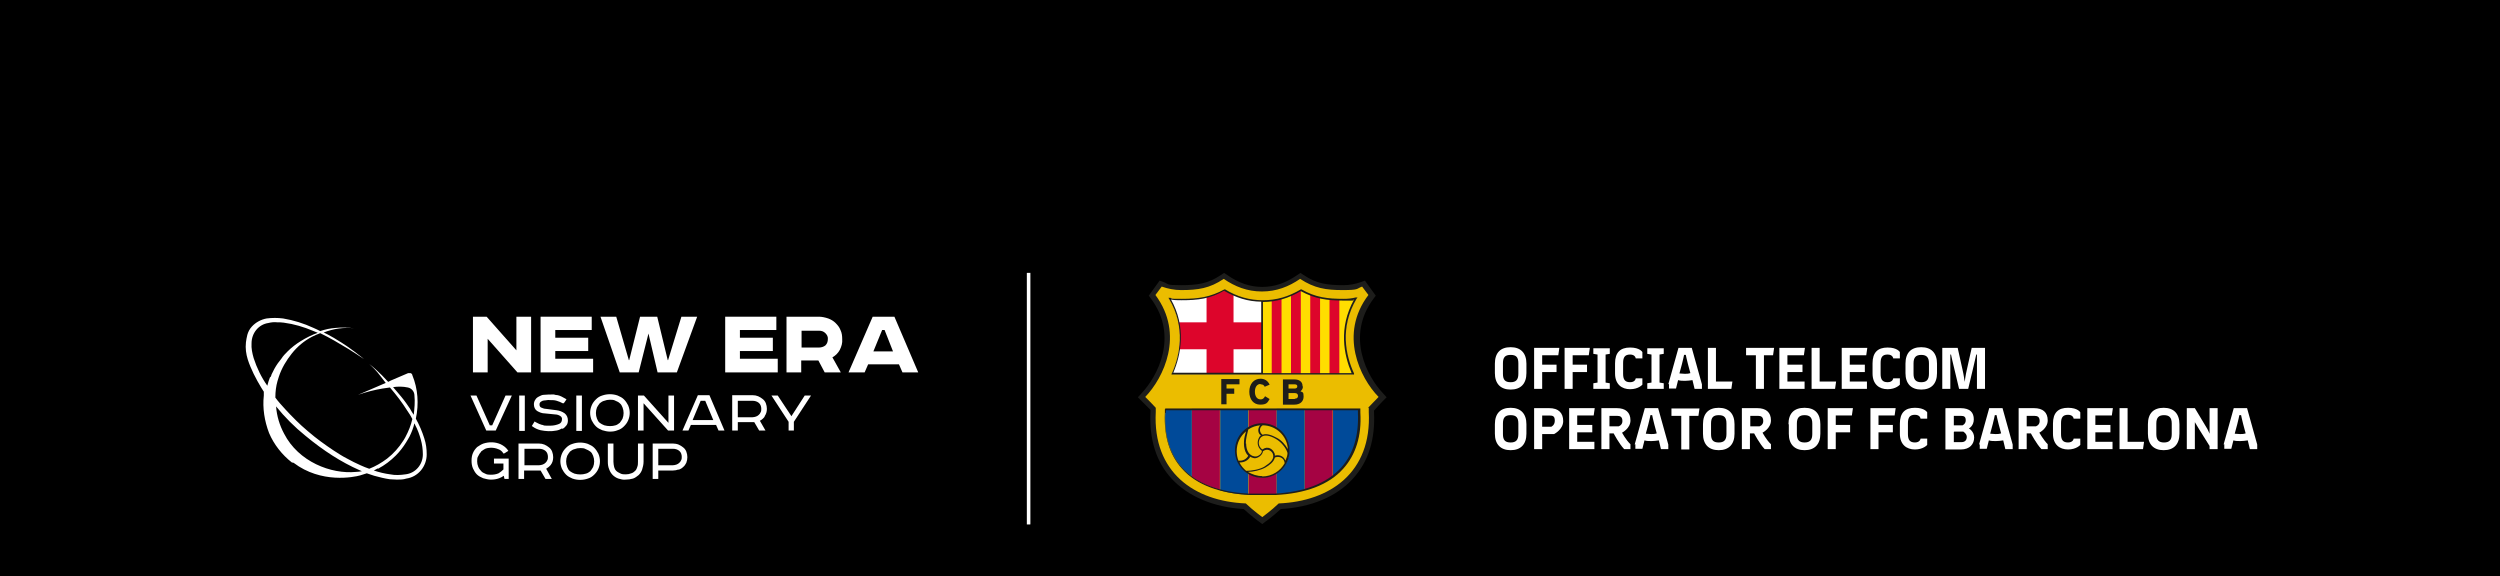 <?xml version="1.0" encoding="UTF-8"?> <svg xmlns="http://www.w3.org/2000/svg" id="_Слой_1" data-name="Слой_1" version="1.1" viewBox="0 0 713.6 164.5"><defs><style> .st0 { fill: none; } .st1 { fill: #a50343; } .st2 { fill: #dd052b; } .st3 { fill: #1d1d1b; } .st4 { fill: #fff; } .st5 { fill: #004a99; } .st6 { fill: #fd0; } .st7 { fill: #ebbd00; } </style></defs><g id="FONDO"><rect width="713.6" height="164.5"></rect></g><g id="INFO"><rect class="st3" x="293.2" y="77.8" width="1" height="71.7"></rect><g><path class="st7" d="M371.2,78.9l.4.2c3.9,2.6,7.1,3.1,11.9,3.1s3.5-.3,5.3-.9l.5-.2,2.3,3.2-.2.3c-8.5,11.3-1.9,23.4,2.8,28.3l.4.4-.4.4c-.6.6-1.7,1.7-2.5,2.5l-.3.3v.4s0,.1,0,.1c0,0,0,.2,0,.4h0c.4,7.6-1.5,13.7-5.8,18.4-4.5,4.9-11.6,7.9-20,8.4h-.3s-.2.2-.2.2c-2.1,1.9-4.3,3.6-4.3,3.6l-.4.3-.4-.3c0,0-2.2-1.7-4.3-3.6l-.2-.2h-.3c-8.4-.5-15.5-3.5-20-8.4-4.2-4.6-6.2-10.8-5.8-18.3h0c0-.2,0-.3,0-.4h0v-.5s-.2-.3-.2-.3c-.7-.8-1.8-1.9-2.5-2.5l-.4-.4.4-.4c4.7-4.8,11.3-17,2.8-28.3l-.2-.3,2.3-3.2.5.2c1.7.6,3.6.9,5.3.9,4.8,0,8-.5,11.9-3.1l.4-.2.4.2c3.5,2.4,6.8,3.5,10.5,3.5s7.1-1.1,10.5-3.5l.4-.2"></path><path class="st4" d="M334.6,106.7c2.6-6.1,3.6-13.9-.8-21.5,1.1.2,2.3.3,3.5.3,4.6,0,8.2-.4,12.2-2.7,3.2,1.9,6.8,3.2,10.9,3.2s7.8-1.2,11-3.2c4,2.3,7.6,2.7,12.2,2.7s2.4-.1,3.5-.3c-4.5,7.7-3.5,15.5-.8,21.6h-51.6"></path><path class="st6" d="M386.2,106.7c-2.6-6.1-3.6-13.9.8-21.6-1.1.2-2.3.3-3.5.3-4.6,0-8.2-.4-12.2-2.7-3.2,1.9-6.8,3.2-11,3.2h-.1v20.8h25.9Z"></path><g><path class="st5" d="M380.5,136.1c5.1-3.7,8.1-9.7,7.6-18.3,0-.5,0-.5-.1-1h-7.5v19.3h0Z"></path><path class="st1" d="M372.4,139.9c3-.8,5.8-2.1,8-3.7v-19.3h-8v23Z"></path><path class="st1" d="M340.2,136.1c2.3,1.7,5,2.9,8,3.7v-23.1h-8v19.3h0Z"></path><path class="st5" d="M332.6,117.8c-.4,8.7,2.6,14.6,7.6,18.3v-19.3h-7.5c0,.5,0,.5-.1,1h0Z"></path><g><path class="st1" d="M360.4,121.1c1.5,0,2.8.4,4,1.2v-5.4h-8v5.4c1.2-.7,2.6-1.2,4-1.2h0Z"></path><path class="st1" d="M360.4,136.3c-1.5,0-2.9-.4-4-1.2v6c.1,0,.3,0,.4,0,2.7,0,5.1,0,7.2,0,.1,0,.3,0,.4,0v-6c-1.2.7-2.5,1.1-4,1.1h0Z"></path></g><path class="st5" d="M364.4,116.8v5.4c2.1,1.3,3.6,3.7,3.6,6.4s-1.4,5.1-3.6,6.4v6c2.8-.1,5.5-.5,8-1.2v-23.1h-8Z"></path><path class="st5" d="M352.8,128.7c0-2.7,1.4-5.1,3.5-6.4v-5.4h-8v23.1c2.5.7,5.2,1.1,8,1.2v-6c-2.1-1.3-3.5-3.7-3.5-6.4h0Z"></path></g><path class="st2" d="M336.4,92c.5,2.6.6,5.2.2,7.7h7.8v7h7.7v-7h8.2v-7.7h-8.2v-7.8c-.9-.4-1.8-.9-2.7-1.4-1.7,1-3.4,1.6-5,2v7.2h-8Z"></path><g><path class="st2" d="M376.8,106.7v-21.8c-.9-.2-1.8-.5-2.8-.8v22.6h2.8Z"></path><path class="st2" d="M365.8,106.7v-21.5c-.9.2-1.8.4-2.8.6v20.9h2.8Z"></path><path class="st2" d="M382.3,106.7v-21.2c-1,0-1.9,0-2.8-.2v21.4s2.8,0,2.8,0Z"></path><path class="st2" d="M371.3,106.7v-23.9c-.9.5-1.8,1-2.8,1.4v22.5h2.8Z"></path></g><path class="st3" d="M395.8,113.4l-1-1.1c-4.5-4.7-10.8-16.3-2.7-27.1l.6-.8-3.1-4.3-1.1.4c-1.6.6-3.4.9-5,.9-4.6,0-7.7-.4-11.4-2.9l-.9-.6-.9.6c-3.3,2.3-6.5,3.4-10,3.4s-6.7-1.1-10-3.4l-.9-.6-.9.6c-3.7,2.5-6.8,2.9-11.4,2.9s-3.3-.3-5-.9l-1.1-.4-3.1,4.3.6.8c8.1,10.8,1.8,22.4-2.7,27.1l-1,1.1,1.1,1.1c.6.6,1.6,1.6,2.5,2.5h0c0,.2,0,.3,0,.5h0c-.4,7.9,1.6,14.3,6,19.1,4.7,5.1,12,8.2,20.6,8.7,2.1,1.9,4.3,3.6,4.4,3.6l.9.7.9-.7c.1,0,2.3-1.7,4.4-3.6,8.6-.5,15.9-3.5,20.6-8.7,4.4-4.8,6.4-11.2,6-19h0c0-.2,0-.3,0-.4h0c.9-1,1.9-2.1,2.5-2.7l1.1-1.1h0ZM390.7,116.4c0,.8,0,.8,0,1.2.9,17.3-11.1,25.5-25.7,26.1-2.2,2.1-4.7,3.9-4.7,3.9,0,0-2.5-1.8-4.7-3.9-14.6-.6-26.6-8.8-25.7-26.1,0-.5,0-.4,0-1.2-.8-.9-2.2-2.3-3-3.1,5.2-5.4,11.3-17.8,2.9-29.1l1.8-2.4c1.7.6,3.6,1,5.5,1,4.9,0,8.2-.5,12.2-3.2,3.2,2.2,6.7,3.6,10.9,3.6s7.7-1.4,10.9-3.6c4.1,2.7,7.4,3.2,12.2,3.2s3.8-.4,5.5-1l1.8,2.4c-8.5,11.2-2.4,23.7,2.9,29.1-.7.7-2.1,2.2-3,3.1h0Z"></path><path class="st3" d="M332.5,116.8c0,.3,0,.4,0,.5,0,.1,0,.2,0,.5-.3,6.7,1.3,12,4.9,16,4.1,4.6,10.9,7.1,19.5,7.5h.3c1.4,0,2.8,0,4,0s1.9,0,2.8,0c8.6-.4,15.3-2.9,19.4-7.5,3.6-4,5.3-9.4,4.9-16,0-.2,0-.4,0-.5,0-.1,0-.3,0-.5v-.2h-55.7v.2s0,0,0,0ZM332.8,117.9c0-.2,0-.3,0-.5,0-.1,0-.2,0-.3h54.8c0,.2,0,.2,0,.3,0,.1,0,.2,0,.4.3,6.5-1.3,11.8-4.8,15.7-4.1,4.5-10.7,7-19.1,7.4-2,0-4.3,0-6.9,0h-.3c-8.4-.4-15-2.9-19.1-7.4-3.5-3.9-5.1-9.2-4.8-15.7h0Z"></path><path class="st3" d="M334.4,106.6v.3c-.1,0,52.1,0,52.1,0v-.3c-2.4-5.2-4.1-13.1.7-21.3l.3-.4h-.5c-1.2.3-2.3.4-3.4.4-4.7,0-8.1-.4-12.1-2.7h-.1c0,0-.1,0-.1,0-3.5,2.1-7,3.1-10.8,3.1s-7.4-1-10.8-3.1h-.1c0,0-.1,0-.1,0-4,2.2-7.4,2.7-12.1,2.7s-2.2-.1-3.4-.3h-.5c0,0,.2.3.2.3,4.8,8.2,3.1,16.1.8,21.3h0ZM360.5,86.2c3.8,0,7.4-1.1,10.8-3.1,4,2.2,7.5,2.7,12.2,2.7s2,0,3-.3c-4.5,8.1-2.9,15.8-.7,21h-25.3v-20.3h0ZM334.2,85.5c1,.2,2.1.2,3,.2,4.7,0,8.2-.4,12.2-2.7,3.4,2,6.9,3.1,10.6,3.1v20.3h-25.1c2.2-5.2,3.8-13-.7-21h0Z"></path><polygon class="st3" points="353.8 109.7 353.8 108.2 348.6 108.2 348.6 115.4 350.1 115.4 350.1 112.4 352.3 112.4 352.3 110.9 350.1 110.9 350.1 109.7 353.8 109.7"></polygon><path class="st3" d="M359.8,109.7c.6,0,1,.2,1.2.7h0c0,0,1.4-.6,1.4-.6h0c-.5-1.1-1.4-1.7-2.6-1.7-1.9,0-3.2,1.5-3.2,3.7s1.2,3.7,3.1,3.7,2.1-.6,2.7-1.6h0c0,0-1.3-.8-1.3-.8h0c-.4.7-.7.9-1.3.9-1,0-1.6-.9-1.6-2.2s.6-2.2,1.6-2.2h0Z"></path><path class="st3" d="M371.8,110.2c0-1.2-.9-1.9-2.3-1.9h-3.3v7.2h3.3c1.6,0,2.6-.9,2.6-2.3s-.3-1.2-.9-1.5c.4-.3.7-.8.7-1.3h0ZM367.8,109.7h1.7c.7,0,.8.3.8.6s-.2.6-.7.6h-1.8v-1.2h0ZM369.6,113.9h-1.8v-1.7h1.8c.6,0,.9.3.9.8s-.3.8-.9.8Z"></path><path class="st3" d="M360.3,136.4c4.3,0,7.8-3.5,7.8-7.8s-3.5-7.8-7.8-7.8-7.8,3.5-7.8,7.8,3.5,7.8,7.8,7.8ZM360.3,135.9c-1.5,0-2.9-.5-4.1-1.2,1.5,0,3.6-.5,4.9-1.2,1.2-.7,2.5-1.6,2.8-2.9.9-.4,2.6-.2,2.8,1.6-1.2,2.2-3.6,3.8-6.4,3.8h0ZM356.7,130.3c.4.2.8.4,1.3.5,1,.1,2.4-.9,2.5-2,1.4-1,2.5,0,2.8.7.6,1.5-.7,2.6-2.4,3.7-1.3.8-3.7,1.2-5.2,1.2-.8-.7-1.5-1.5-1.9-2.4h.2c1.2,0,2.2-.6,2.8-1.5h0ZM355.6,126.6c0-1.4.4-2.7.7-4,1-.7,2.2-1.1,3.4-1.2-.8.9-.7,2.3.2,2.9-.2.2-.4.3-.5.6-.6,1-.7,2.7.8,3.8,0,.9-1.2,1.7-2,1.6-1.7-.2-2.5-1.8-2.5-3.7h0ZM363.9,130.1c0-.3,0-.6-.2-.9-.4-.9-1.7-2.1-3.4-.9-1.2-.9-1.2-2.3-.6-3.2.9-1.3,2.8-.8,4.5.2,1.4.8,2.9,2.5,3.3,4,0,.8-.3,1.5-.6,2.2-.5-1.5-2.1-1.8-3.1-1.4ZM364.5,125c-1.3-.7-2.9-1.4-4.1-.9-.9-.6-1.1-2,0-2.7,3.8,0,7,3,7.2,6.8-.7-1.3-1.9-2.6-3.1-3.2h0ZM355.7,123c-.1.5-.3,1-.4,1.5-.4,1.7-.4,4.3,1,5.6-.5.9-1.4,1.4-2.4,1.4s-.2,0-.4,0c-.3-.8-.5-1.8-.5-2.7,0-2.3,1-4.3,2.7-5.7h0Z"></path></g><rect class="st4" x="293.1" y="77.9" width="1" height="71.8"></rect><g><path class="st4" d="M426.7,103.8c0-3.1,1.6-4.7,4.5-4.7s4.5,1.7,4.5,4.7v2.7c0,3-1.6,4.7-4.5,4.7s-4.5-1.7-4.5-4.7v-2.7ZM431.2,109.1c1.5,0,2.2-.7,2.2-2.4v-3c0-1.7-.6-2.4-2.2-2.4s-2.2.7-2.2,2.4v3c0,1.7.6,2.4,2.2,2.4Z"></path><path class="st4" d="M437.9,99.3h7.2l-.3,2.1h-4.6v2.7h4.1v2.1h-4.1v4.8h-2.3v-11.7h0Z"></path><path class="st4" d="M446.6,99.3h7.2l-.3,2.1h-4.6v2.7h4.1v2.1h-4.1v4.8h-2.3v-11.7h0Z"></path><path class="st4" d="M456,109.2v-8l-1.2-.2v-1.6h4.7v1.6l-1.2.2v8l1.2.2v1.6h-4.7v-1.6l1.2-.2Z"></path><path class="st4" d="M461,103.7c0-3.1,1.5-4.5,4.3-4.5s3.5,1.3,3.5,1.3v1.8h-1.9s-.1-1.1-1.6-1.1-2,.8-2,2.4v3.1c0,1.6.5,2.4,2,2.4s1.6-1.1,1.6-1.1h1.9v1.8s-1.1,1.3-3.5,1.3-4.3-1.4-4.3-4.5v-3h0Z"></path><path class="st4" d="M471.4,109.2v-8l-1.2-.2v-1.6h4.7v1.6l-1.2.2v8l1.2.2v1.6h-4.7v-1.6l1.2-.2Z"></path><path class="st4" d="M476.2,109.7l2.9-10.4h3.8l2.9,10.4v1.3h-2.1l-.6-2.5c-.7.1-1.4.2-2.1.2s-1.4,0-2-.2l-.6,2.4h-2v-1.3h0ZM479.4,106.6c.5,0,1,.1,1.5.1s1,0,1.6-.2l-.7-2.6c-.3-1.1-.6-2.6-.6-2.6h-.5s-.3,1.5-.6,2.6l-.7,2.6h0Z"></path><path class="st4" d="M487.5,99.3h2.3v9.6h4.7l-.3,2.1h-6.7v-11.7h0Z"></path><path class="st4" d="M503.5,101.4v9.6h-2.3v-9.6h-2.8v-2.1h8l-.3,2.1h-2.6Z"></path><path class="st4" d="M507.8,99.3h7.4l-.3,2.1h-4.7v2.7h4.3v2.1h-4.3v2.7h4.9v2.1h-7.2v-11.7h0Z"></path><path class="st4" d="M517.1,99.3h2.3v9.6h4.7l-.3,2.1h-6.7v-11.7h0Z"></path><path class="st4" d="M525.6,99.3h7.4l-.3,2.1h-4.7v2.7h4.3v2.1h-4.3v2.7h4.9v2.1h-7.2v-11.7h0Z"></path><path class="st4" d="M534.5,103.7c0-3.1,1.5-4.5,4.3-4.5s3.5,1.3,3.5,1.3v1.8h-1.9s-.1-1.1-1.6-1.1-2,.8-2,2.4v3.1c0,1.6.5,2.4,2,2.4s1.6-1.1,1.6-1.1h1.9v1.8s-1.1,1.3-3.5,1.3-4.3-1.4-4.3-4.5v-3h0Z"></path><path class="st4" d="M543.9,103.8c0-3.1,1.6-4.7,4.5-4.7s4.5,1.7,4.5,4.7v2.7c0,3-1.6,4.7-4.5,4.7s-4.5-1.7-4.5-4.7v-2.7ZM548.4,109.1c1.5,0,2.2-.7,2.2-2.4v-3c0-1.7-.7-2.4-2.2-2.4s-2.2.7-2.2,2.4v3c0,1.7.7,2.4,2.2,2.4Z"></path><path class="st4" d="M555,99.3h3.8l1.4,6.3c.3,1.2.6,3.4.6,3.4h0s.3-2.2.6-3.4l1.4-6.3h3.8v11.7h-2.3v-5.8c0-1,0-4,0-4h-.2s-.5,2.3-.8,3.5l-1.5,6.3h-2.6l-1.5-6.3c-.3-1.1-.8-3.5-.8-3.5h-.2s0,2.9,0,4v5.8h-2.3v-11.7h0Z"></path><path class="st4" d="M426.7,121.1c0-3.1,1.6-4.7,4.5-4.7s4.5,1.7,4.5,4.7v2.7c0,3-1.6,4.7-4.5,4.7s-4.5-1.7-4.5-4.7v-2.7ZM431.2,126.3c1.5,0,2.2-.7,2.2-2.4v-3c0-1.7-.6-2.4-2.2-2.4s-2.2.7-2.2,2.4v3c0,1.7.6,2.4,2.2,2.4Z"></path><path class="st4" d="M437.9,116.5h4.3c2.6,0,4,1.3,4,3.7s-2.6,3.7-2.6,3.7h-3.4v4.3h-2.3v-11.7h0ZM442.8,121.8s1-.4,1-1.7-.5-1.5-1.6-1.5h-2v3.2h2.6Z"></path><path class="st4" d="M447.8,116.5h7.4l-.3,2.1h-4.7v2.7h4.3v2.1h-4.3v2.7h4.9v2.1h-7.2v-11.7h0Z"></path><path class="st4" d="M457.1,116.5h4.4c2.5,0,3.9,1.2,3.9,3.5s-2.4,3.5-2.4,3.5c0,0,1.1,2.1,2.4,3.3v1.4h-1.8c-1.5-1.6-3-4.5-3-4.5h-1.2v4.5h-2.3v-11.7h0ZM462,121.7s1.1-.3,1.1-1.5-.6-1.5-1.5-1.5h-2.2v3h2.6Z"></path><path class="st4" d="M466.6,126.9l2.9-10.4h3.8l2.9,10.4v1.3h-2.1l-.6-2.5c-.7.1-1.4.2-2.1.2s-1.4,0-2-.2l-.6,2.4h-2v-1.3h0ZM469.8,123.8c.5,0,1,.1,1.5.1s1,0,1.6-.2l-.7-2.6c-.3-1.1-.6-2.6-.6-2.6h-.5s-.3,1.5-.6,2.6l-.7,2.6h0Z"></path><path class="st4" d="M482.2,118.7v9.6h-2.3v-9.6h-2.8v-2.1h8l-.3,2.1h-2.6Z"></path><path class="st4" d="M486.1,121.1c0-3.1,1.6-4.7,4.5-4.7s4.5,1.7,4.5,4.7v2.7c0,3-1.6,4.7-4.5,4.7s-4.5-1.7-4.5-4.7v-2.7ZM490.6,126.3c1.5,0,2.2-.7,2.2-2.4v-3c0-1.7-.6-2.4-2.2-2.4s-2.2.7-2.2,2.4v3c0,1.7.6,2.4,2.2,2.4Z"></path><path class="st4" d="M497.2,116.5h4.4c2.5,0,3.9,1.2,3.9,3.5s-2.4,3.5-2.4,3.5c0,0,1.1,2.1,2.4,3.3v1.4h-1.8c-1.5-1.6-3-4.5-3-4.5h-1.2v4.5h-2.3v-11.7h0ZM502.2,121.7s1.1-.3,1.1-1.5-.6-1.5-1.5-1.5h-2.2v3h2.6Z"></path><path class="st4" d="M510.5,121.1c0-3.1,1.6-4.7,4.6-4.7s4.5,1.7,4.5,4.7v2.7c0,3-1.6,4.7-4.5,4.7s-4.5-1.7-4.5-4.7v-2.7h0ZM515.1,126.3c1.5,0,2.2-.7,2.2-2.4v-3c0-1.7-.7-2.4-2.2-2.4s-2.2.7-2.2,2.4v3c0,1.7.7,2.4,2.2,2.4Z"></path><path class="st4" d="M521.7,116.5h7.2l-.3,2.1h-4.6v2.7h4.1v2.1h-4.1v4.8h-2.3v-11.7h0Z"></path><path class="st4" d="M533.9,116.5h7.2l-.3,2.1h-4.6v2.7h4.1v2.1h-4.1v4.8h-2.3v-11.7h0Z"></path><path class="st4" d="M542.3,120.9c0-3.1,1.5-4.5,4.3-4.5s3.5,1.3,3.5,1.3v1.8h-1.9s-.1-1.1-1.6-1.1-2,.8-2,2.4v3.1c0,1.6.5,2.4,2,2.4s1.6-1.1,1.6-1.1h1.9v1.8s-1.1,1.3-3.5,1.3-4.3-1.4-4.3-4.5v-3h0Z"></path><path class="st4" d="M555.4,116.5h4.2c2.8,0,3.8,1.3,3.8,3.2s-1.4,2.6-1.4,2.6h0s1.5.8,1.5,2.6-1.2,3.4-3.8,3.4h-4.4v-11.7ZM557.7,118.6v2.8h2.5s.9-.4.9-1.4-.4-1.3-1.4-1.3h-2ZM557.7,123.3v2.9h2.2c1,0,1.5-.6,1.5-1.5s-1-1.5-1-1.5h-2.6Z"></path><path class="st4" d="M564.9,126.9l2.9-10.4h3.8l2.9,10.4v1.3h-2.1l-.6-2.5c-.7.1-1.4.2-2.1.2s-1.4,0-2-.2l-.6,2.4h-2v-1.3h0ZM568.1,123.8c.5,0,1,.1,1.5.1s1,0,1.6-.2l-.7-2.6c-.3-1.1-.6-2.6-.6-2.6h-.5s-.3,1.5-.6,2.6l-.7,2.6h0Z"></path><path class="st4" d="M576.2,116.5h4.4c2.5,0,3.9,1.2,3.9,3.5s-2.4,3.5-2.4,3.5c0,0,1.2,2.1,2.4,3.3v1.4h-1.8c-1.5-1.6-3-4.5-3-4.5h-1.2v4.5h-2.3v-11.7h0ZM581.1,121.7s1.1-.3,1.1-1.5-.6-1.5-1.5-1.5h-2.2v3h2.6Z"></path><path class="st4" d="M586,120.9c0-3.1,1.5-4.5,4.3-4.5s3.5,1.3,3.5,1.3v1.8h-1.9s-.1-1.1-1.6-1.1-2,.8-2,2.4v3.1c0,1.6.5,2.4,2,2.4s1.6-1.1,1.6-1.1h1.9v1.8s-1.1,1.3-3.5,1.3-4.3-1.4-4.3-4.5v-3h0Z"></path><path class="st4" d="M595.7,116.5h7.4l-.3,2.1h-4.7v2.7h4.3v2.1h-4.3v2.7h4.9v2.1h-7.2v-11.7h0Z"></path><path class="st4" d="M605,116.5h2.3v9.6h4.7l-.3,2.1h-6.7v-11.7h0Z"></path><path class="st4" d="M613.1,121.1c0-3.1,1.6-4.7,4.5-4.7s4.5,1.7,4.5,4.7v2.7c0,3-1.6,4.7-4.5,4.7s-4.5-1.7-4.5-4.7v-2.7ZM617.7,126.3c1.5,0,2.2-.7,2.2-2.4v-3c0-1.7-.7-2.4-2.2-2.4s-2.2.7-2.2,2.4v3c0,1.7.7,2.4,2.2,2.4Z"></path><path class="st4" d="M624.3,116.5h2.2l3.3,5.5c.3.4.9,1.8.9,1.8h0s0-1.3,0-2.4v-4.9h2.3v11.7h-2.3v-.9l-3-4.8c-.4-.7-1.2-2-1.2-2h0s0,1.1,0,2.2v5.5h-2.3v-11.7h0Z"></path><path class="st4" d="M634.7,126.9l2.9-10.4h3.8l2.9,10.4v1.3h-2.1l-.6-2.5c-.7.1-1.4.2-2.1.2s-1.4,0-2-.2l-.6,2.4h-2v-1.3h0ZM637.9,123.8c.5,0,1,.1,1.5.1s1,0,1.6-.2l-.7-2.6c-.3-1.1-.6-2.6-.6-2.6h-.5s-.3,1.5-.6,2.6l-.7,2.6h0Z"></path></g><g><path class="st0" d="M228.8,94.3v4.8h5c.7,0,1.3-.2,1.8-.6.5-.4.8-1.1.7-1.8,0-.7-.2-1.3-.7-1.8-.5-.4-1.2-.7-1.8-.7,0,0-5,0-5,0Z"></path><path class="st0" d="M214.8,114.4h-4.2v4.7h4.2c.4,0,.7,0,1-.2.3,0,.6-.3.8-.5.2-.2.4-.4.5-.7.1-.3.2-.6.2-1,0-.6-.2-1.3-.7-1.7-.5-.4-1.2-.7-1.8-.6h0Z"></path><polygon class="st0" points="201.4 114.4 200 114.4 197.7 119.8 203.6 119.8 201.4 114.4"></polygon><path class="st0" d="M153.8,128.1h-4.2v4.7h4.2c.4,0,.7,0,1-.2.3-.1.6-.3.8-.5.2-.2.4-.4.5-.7.1-.3.2-.6.2-1,0-.6-.2-1.3-.7-1.7-.5-.4-1.2-.7-1.8-.6h0Z"></path><path class="st0" d="M162.8,134.4c.4.3.8.6,1.3.7,1,.3,2.1.3,3.2,0,.5-.2.9-.4,1.3-.7.4-.3.6-.7.8-1.2.4-1,.4-2.2,0-3.2-.2-.4-.5-.8-.8-1.2-.4-.3-.8-.6-1.3-.7-.5-.2-1.1-.3-1.6-.3s-1.1,0-1.6.3c-.5.2-.9.4-1.3.7-.4.3-.6.7-.8,1.2-.4,1-.4,2.2,0,3.2.2.4.5.8.8,1.2Z"></path><path class="st0" d="M194,132.2c.2-.2.4-.4.5-.7.1-.3.2-.6.2-1,0-.6-.2-1.3-.7-1.7-.5-.4-1.2-.7-1.8-.6h-4.2v4.7h4.2c.4,0,.7,0,1-.2.3-.1.6-.3.8-.5h0Z"></path><path class="st0" d="M175.7,121.4c.5-.2.9-.4,1.2-.7.4-.3.6-.7.8-1.2.4-1,.4-2.2,0-3.2-.2-.4-.5-.8-.8-1.2-.4-.3-.8-.6-1.2-.7-.5-.2-1.1-.3-1.6-.3s-1.1,0-1.6.3c-.5.2-.9.4-1.3.7-.4.3-.6.7-.8,1.2-.4,1-.4,2.2,0,3.2.2.4.5.8.8,1.2.4.3.8.6,1.3.7,1,.3,2.1.3,3.2,0h0Z"></path><polygon class="st0" points="251.8 94.2 249.3 100.3 254.9 100.3 252.5 94.2 251.8 94.2"></polygon><polygon class="st0" points="76.1 111.9 76.1 111.9 76.1 111.9 76.1 111.9"></polygon><path class="st0" d="M118.4,112.9c0-1.1-.8-2.1-1.9-2.3-1.4-.3-2.8-.4-4.2-.1.8,1,1.6,1.8,2.3,2.7,1,1.2,1.9,2.5,2.7,3.7h0c.3.5.7,1,1,1.6.3-1.8.4-3.7.2-5.5h0Z"></path><path class="st0" d="M115.9,135.4c2.9-.4,5-2.9,5-5.7,0-1.4-.1-2.9-.6-4.3-.4-1.4-.9-2.8-1.6-4.1,0-.2-.2-.3-.2-.5-.3,1.3-.8,2.6-1.4,3.8-.3.5-.6,1.2-1,1.7-.8,1.3-1.8,2.6-2.9,3.7-1.5,1.5-3.2,2.8-5.1,3.8-.3.2-.7.4-1.1.5,1.5.5,3.1.9,4.7,1.1,1.4.2,2.8.2,4.2,0h0Z"></path><path class="st0" d="M80.2,102.2c.6-.7,1.2-1.4,1.8-2.1,1.2-1.1,2.4-2.1,3.7-2.9,1.5-1,3.2-1.8,4.9-2.4-.4-.2-.8-.3-1.2-.5-1.4-.6-2.8-1.1-4.2-1.5-1.4-.4-2.9-.7-4.3-.9-.6,0-1.2,0-1.9-.1-.8,0-1.7,0-2.5.2-2.9.4-5,2.9-4.9,5.8h0c0,1.4.2,2.9.6,4.2.9,2.8,2.2,5.5,3.9,7.9h0c.2-.8.5-1.7.8-2.5.1-.4.3-.7.3-.8.5-1.1,1.1-2.2,1.8-3.2.3-.4.6-.9.9-1.3h0Z"></path><path class="st0" d="M101.7,134.8c.6,0,1.1-.1,1.7-.2l-.7-.3c-5.2-2.2-10.2-5.4-15.4-9.8h0c-3-2.6-5.8-5.4-8.4-8.4.2,2.7,1,5.4,2.3,7.8,4.1,8,13.5,11.6,20.5,10.9h0Z"></path><polygon class="st4" points="222 102.4 211.2 102.4 211.2 100.2 220.6 100.2 220.6 96.4 211.2 96.4 211.2 94.2 221.6 94.2 221.6 90.4 207 90.4 207 106.3 222 106.3 222 102.4"></polygon><path class="st4" d="M224.5,90.4v15.9h4.2v-3.4h4.9l1.8,3.4h4.6l-2.4-4.3c.9-.5,1.6-1.2,2.1-2.1.5-1,.8-2,.7-3.1,0-.9-.1-1.8-.5-2.6-.3-.8-.8-1.4-1.4-2-.6-.6-1.3-1-2.1-1.3-.9-.3-1.8-.5-2.7-.5h-9.4s0,0,0,0ZM236.3,96.8c0,.7-.2,1.3-.7,1.8-.5.4-1.2.6-1.8.6h-5v-4.8h5c.7,0,1.3.2,1.8.7.5.5.8,1.1.7,1.8h0Z"></path><path class="st4" d="M255.3,90.4h-6.2l-6.9,15.9h4.6l1-2.3h8.8l1,2.3h4.5l-6.8-15.9h0ZM249.3,100.3l2.5-6.1h.7l2.4,6.1h-5.6Z"></path><polygon class="st4" points="151.6 106.3 151.6 90.4 147.4 90.4 147.4 100 138.9 90.4 135 90.4 135 106.3 139.2 106.3 139.2 96.7 147.7 106.3 151.6 106.3"></polygon><polygon class="st4" points="168.9 94.2 168.9 90.4 154.3 90.4 154.3 106.3 169.3 106.3 169.3 102.4 158.5 102.4 158.5 100.2 167.9 100.2 167.9 96.4 158.5 96.4 158.5 94.2 168.9 94.2"></polygon><polygon class="st4" points="199 90.4 194.5 90.4 190.7 102.8 190.6 102.8 187.6 90.4 182.7 90.4 179.6 102.8 179.5 102.8 175.9 90.4 171.4 90.4 176.9 106.3 182.3 106.3 185.1 95.2 187.7 106.3 193.2 106.3 199 90.4"></polygon><polygon class="st4" points="144.3 112.9 140.5 121.4 139.8 121.4 136 112.9 134.3 112.9 138.8 122.9 141.5 122.9 146.1 112.9 144.3 112.9"></polygon><rect class="st4" x="148.2" y="112.9" width="1.6" height="10.1"></rect><path class="st4" d="M160.6,122.4c.4-.2.8-.6,1.1-1,.3-.4.4-.9.4-1.4,0-.8-.3-1.5-.9-2-.7-.5-1.5-.8-2.3-.9l-3.1-.4c-.5,0-.9-.2-1.4-.4-.3-.2-.4-.5-.4-.8,0-.2,0-.4.1-.5.1-.2.2-.3.4-.4.3-.2.6-.3.9-.3.5,0,1-.2,1.5-.1.7,0,1.4,0,2,.2.6.2,1.2.4,1.7.7h.3c0,.1.8-1.1.8-1.1l-.3-.2c-.4-.2-.7-.4-1.1-.6-.4-.2-.7-.3-1.1-.4-.4,0-.8-.1-1.1-.2-1,0-1.9,0-2.9.1-.5,0-1,.3-1.4.5-.4.2-.8.5-1,.9-.3.4-.4.9-.4,1.3,0,.8.3,1.5.9,1.9.7.4,1.4.7,2.2.7l3,.3c.5,0,1.1.2,1.5.5.3.2.5.6.4,1,0,.5-.3,1-.8,1.2-.7.3-1.6.5-2.4.5-.4,0-.8,0-1.2,0-.4,0-.7,0-1.1-.2-.3,0-.6-.2-1-.3-.3-.2-.7-.3-1-.5l-.3-.2-.8,1.3.3.2c.7.5,1.4.8,2.2,1,1.5.3,3,.4,4.5.1.6-.1,1.1-.3,1.6-.6h0Z"></path><rect class="st4" x="164.5" y="112.9" width="1.6" height="10.1"></rect><path class="st4" d="M174.1,123.2c.8,0,1.5-.1,2.2-.4.7-.2,1.3-.6,1.8-1.1.5-.5.9-1,1.2-1.7.6-1.4.6-2.9,0-4.3-.3-.6-.7-1.2-1.2-1.7-.5-.5-1.1-.8-1.8-1.1-1.4-.5-3-.5-4.4,0-.7.2-1.3.6-1.8,1.1-.5.5-.9,1-1.2,1.7-.6,1.4-.6,2.9,0,4.3.3.6.7,1.2,1.2,1.7s1.1.8,1.8,1.1c.7.2,1.4.4,2.2.4h0ZM170.4,119.5c-.4-1-.4-2.2,0-3.2.2-.4.5-.8.8-1.2.4-.3.8-.6,1.3-.7.5-.2,1-.3,1.6-.3s1.1,0,1.6.3c.5.2.9.4,1.2.7.4.3.6.7.8,1.2.4,1,.4,2.2,0,3.2-.2.4-.5.8-.8,1.2-.4.3-.8.6-1.2.7-1,.3-2.1.3-3.2,0-.5-.2-.9-.4-1.3-.7-.4-.3-.6-.7-.8-1.2h0Z"></path><polygon class="st4" points="183.7 115.1 190.7 122.9 192.4 122.9 192.4 112.9 190.8 112.9 190.8 120.7 183.8 112.9 182.1 112.9 182.1 122.9 183.7 122.9 183.7 115.1"></polygon><path class="st4" d="M197.1,121.3h7.3l.7,1.6h1.7l-4.3-10.1h-3.3l-4.4,10.1h1.7l.7-1.6h0ZM200,114.4h1.3l2.3,5.5h-5.9l2.3-5.5h0Z"></path><path class="st4" d="M218.2,118.9c.5-.7.7-1.4.7-2.2,0-.5-.1-1.1-.3-1.6-.2-.5-.5-.9-.9-1.2-.4-.3-.8-.6-1.3-.8-.5-.2-1-.3-1.6-.3h-5.8v10.1h1.6v-2.4h4.7l1.4,2.4h1.8l-1.6-2.8c.6-.3,1-.7,1.4-1.2h0ZM217.1,117.7c-.1.3-.3.5-.5.7-.2.2-.5.4-.8.5-.3.1-.7.2-1,.2h-4.2v-4.7h4.2c.7,0,1.3.2,1.8.6.5.4.7,1.1.7,1.7,0,.3,0,.7-.2,1h0Z"></path><polygon class="st4" points="226.6 122.9 226.6 120.4 231.5 112.9 229.7 112.9 225.9 118.8 222 112.9 220.2 112.9 225.1 120.4 225.1 122.9 226.6 122.9"></polygon><path class="st4" d="M137.3,128.9c.4-.3.8-.6,1.2-.8.5-.2,1.1-.3,1.6-.3.7,0,1.4.1,2.1.4.6.2,1.1.6,1.4,1.1l.2.2,1.3-.8-.2-.3c-.5-.7-1.2-1.2-2-1.6-1.6-.7-3.3-.7-4.9-.2-.6.2-1.2.6-1.8,1-.5.5-.9,1-1.2,1.7-.3.7-.4,1.4-.4,2.2,0,.8.1,1.5.4,2.2.3.6.6,1.2,1.1,1.7.5.5,1.1.8,1.8,1.1.7.2,1.5.4,2.2.4.8,0,1.6-.1,2.4-.4.5-.2.9-.4,1.3-.7l.2.9h1.2v-5.8h-4.2v1.4h2.7v1.7c-.4.4-.9.8-1.4,1.1-.7.3-1.4.4-2.2.4-.5,0-1.1,0-1.6-.3-.5-.2-.9-.4-1.2-.8-.3-.3-.6-.7-.8-1.2-.2-.5-.3-1-.3-1.5s0-1.1.3-1.5c.2-.4.4-.8.8-1.2h0Z"></path><path class="st4" d="M157.2,132.7c.5-.6.7-1.4.7-2.2,0-.5-.1-1.1-.3-1.6-.2-.5-.5-.9-.9-1.2-.4-.3-.8-.6-1.3-.8-.5-.2-1-.3-1.6-.3h-5.8v10.1h1.6v-2.4h4.7l1.4,2.4h1.8l-1.6-2.9c.5-.3,1-.7,1.4-1.2h0ZM156.2,131.4c-.1.3-.3.5-.5.7-.2.2-.5.4-.8.5-.3.1-.7.2-1,.2h-4.2v-4.7h4.2c.7,0,1.3.2,1.8.6.5.4.7,1.1.7,1.7,0,.3,0,.7-.2,1h0Z"></path><path class="st4" d="M161.6,135.5c.5.5,1.1.8,1.8,1.1,1.4.5,3,.5,4.4,0,.7-.2,1.3-.6,1.8-1.1.5-.5.9-1,1.2-1.7.6-1.4.6-2.9,0-4.3-.3-.6-.7-1.2-1.2-1.7-.5-.5-1.1-.8-1.8-1.1-1.4-.5-3-.5-4.4,0-.7.2-1.3.6-1.8,1.1-.5.5-.9,1-1.2,1.7-.6,1.4-.6,2.9,0,4.3.3.6.7,1.2,1.2,1.7ZM161.9,130.1c.2-.4.5-.8.8-1.2.4-.3.8-.6,1.3-.7.5-.2,1-.3,1.6-.3s1.1,0,1.6.3c.5.2.9.4,1.3.7.4.3.6.7.8,1.2.4,1,.4,2.2,0,3.2-.2.4-.5.8-.8,1.2-.4.3-.8.6-1.3.7-1,.3-2.1.3-3.2,0-.5-.2-.9-.4-1.3-.7-.4-.3-.6-.7-.8-1.2-.4-1-.4-2.2,0-3.2h0Z"></path><path class="st4" d="M173.5,126.6v5.2c0,.8.1,1.5.4,2.2.2.6.6,1.2,1,1.6.4.4,1,.8,1.6,1,.7.2,1.4.4,2.1.3.7,0,1.4-.1,2.1-.3.6-.2,1.1-.6,1.6-1,.5-.5.8-1,1-1.6.2-.7.4-1.4.4-2.2v-5.2h-1.6v5.2c0,.5,0,1-.2,1.5-.1.4-.3.8-.6,1.1s-.7.6-1.1.7c-.5.2-1,.3-1.6.3-.5,0-1.1,0-1.6-.3-.4-.2-.8-.4-1.1-.7-.3-.3-.5-.7-.6-1.1-.1-.5-.2-1-.2-1.5v-5.2h-1.6,0Z"></path><path class="st4" d="M193.7,134.1c.5-.2.9-.4,1.3-.8.4-.3.7-.8.9-1.2.2-.5.3-1.1.3-1.6,0-.5-.1-1.1-.3-1.6-.2-.5-.5-.9-.9-1.2-.4-.3-.8-.6-1.3-.8-.5-.2-1.1-.3-1.6-.3h-5.8v10.1h1.6v-2.4h4.2c.5,0,1.1-.1,1.6-.3h0ZM187.9,132.8v-4.7h4.2c.7,0,1.3.2,1.8.6.5.4.7,1.1.7,1.7,0,.3,0,.7-.2,1-.1.3-.3.5-.5.7-.2.2-.5.4-.8.5-.3.1-.7.2-1,.2h-4.2Z"></path><path class="st4" d="M83.8,132.1c7.9,6,17.2,4.1,19,3.6.7-.2,1.3-.4,1.9-.6.7.2,1.4.5,2.1.7,1.5.4,3,.8,4.5,1,.7,0,1.3.1,2,.1.9,0,1.8,0,2.7-.3,3.4-.5,5.8-3.5,5.8-6.9,0-1.6-.2-3.1-.7-4.6-.6-1.9-1.4-3.8-2.4-5.6.9-4.2.6-8.5-1-12.4,0-.2-.2-.5-.5-.6-.2,0-.5,0-.7,0-1.6.7-3.2,1.4-4.9,2.1l-.8.4c-.6-.6-1.2-1.3-1.8-1.9-1.1-1.1-2.3-2.2-3.6-3.2,1.1,1,2.1,2,3,3.2.6.8,1.2,1.5,1.7,2.2l-7.9,3.4c2.3-.8,4.6-1.4,7-1.8.7-.1,1.4-.2,2.1-.3,1.8,2.1,3.5,4.3,5,6.7.5.7,1,1.5,1.4,2.3-.4,1.8-1.1,3.5-2,5.2-.3.5-.5.9-.6,1-1.2,1.9-2.8,3.7-4.6,5.1-1.6,1.2-3.3,2.2-5.1,2.9-.8-.3-1.7-.6-2.5-1-1.3-.6-2.6-1.2-4-2-1.2-.6-2.4-1.4-3.8-2.3-1.1-.7-2.3-1.6-3.7-2.6-1.1-.8-2.2-1.7-3.5-2.8s-2.4-2.1-3.3-3c-1.2-1.2-2.2-2.2-3.1-3.2-1.1-1.2-2.1-2.3-2.9-3.4v-.2c0-1.5.2-3.1.6-4.5,0,0,.2-.7.4-1.3.8-2.4,2.1-4.6,3.7-6.6,1.6-2,3.5-3.6,5.8-4.8.8-.4,1.5-.7,2.3-1,2.7,1.3,5.4,2.9,8.2,4.6,1.4.9,2.7,1.7,4,2.6h0s.3.2.3.2-1.3-1.1-2.8-2.2c-1.6-1.2-2.8-2-3.6-2.5-1.6-1-2.9-1.8-3.9-2.3l-1.2-.6c2.8-1.1,5.7-1.5,8.7-1.2-1.8-.2-3.5-.3-5.3-.1-1.5.1-2.9.4-4.4.9-.6-.3-1.2-.6-1.9-.9-2.8-1.3-5.7-2.2-8.7-2.7-1.6-.2-3.1-.2-4.7,0-1.6.3-3.1,1.1-4.2,2.3-1.4,1.5-1.5,3.3-1.7,4.5-.4,3.5,1,6.4,2.2,9,.7,1.4,1.4,2.7,2.2,4,.2.4.5.7.7,1.1v.2c0,.3,0,.6,0,.9-.4,3.6.2,7.3,1.5,10.7,1.4,3.3,3.7,6.2,6.5,8.4h0ZM117.2,116.9h0c-.8-1.2-1.7-2.5-2.7-3.7-.7-.8-1.4-1.7-2.3-2.7,1.4-.2,2.8-.2,4.2.1,1.1.2,1.9,1.2,1.9,2.3.2,1.8,0,3.7-.2,5.5-.3-.5-.7-1-1-1.6h0ZM107.9,133.8c1.9-1,3.6-2.3,5.1-3.8,1.1-1.1,2.1-2.4,2.9-3.7.4-.6.7-1.2,1-1.7.6-1.2,1.1-2.5,1.4-3.8,0,.2.2.3.2.5.7,1.3,1.2,2.7,1.6,4.1.4,1.4.6,2.9.6,4.3,0,2.9-2.1,5.4-5,5.7-1.4.2-2.9.3-4.3,0-1.6-.2-3.2-.6-4.7-1.1.4-.2.8-.4,1.1-.6h0ZM76.1,111.9h0ZM77.1,107.6c-.3.8-.6,1.6-.8,2.5h0c-1.7-2.4-3-5.1-3.9-7.9-.4-1.4-.7-2.8-.6-4.2h0c0-2.9,2-5.4,4.8-5.8.8-.2,1.6-.3,2.5-.2.6,0,1.2,0,1.9.1,1.5.2,2.9.5,4.3.9,1.4.4,2.8.9,4.2,1.5.4.2.8.3,1.2.5-1.7.6-3.3,1.4-4.9,2.4-1.3.8-2.6,1.8-3.7,2.9-.7.7-1.3,1.3-1.8,2.1-.3.4-.7.9-1,1.3-.7,1-1.3,2.1-1.8,3.2,0,.2-.2.5-.3.8h0ZM78.8,116c2.5,3.1,5.3,5.9,8.4,8.4h0c5.2,4.3,10.2,7.5,15.4,9.8l.7.3c-.6.1-1.1.2-1.7.2-7.1.7-16.4-2.9-20.5-10.9-1.3-2.4-2.1-5.1-2.3-7.8h0Z"></path></g></g></svg> 